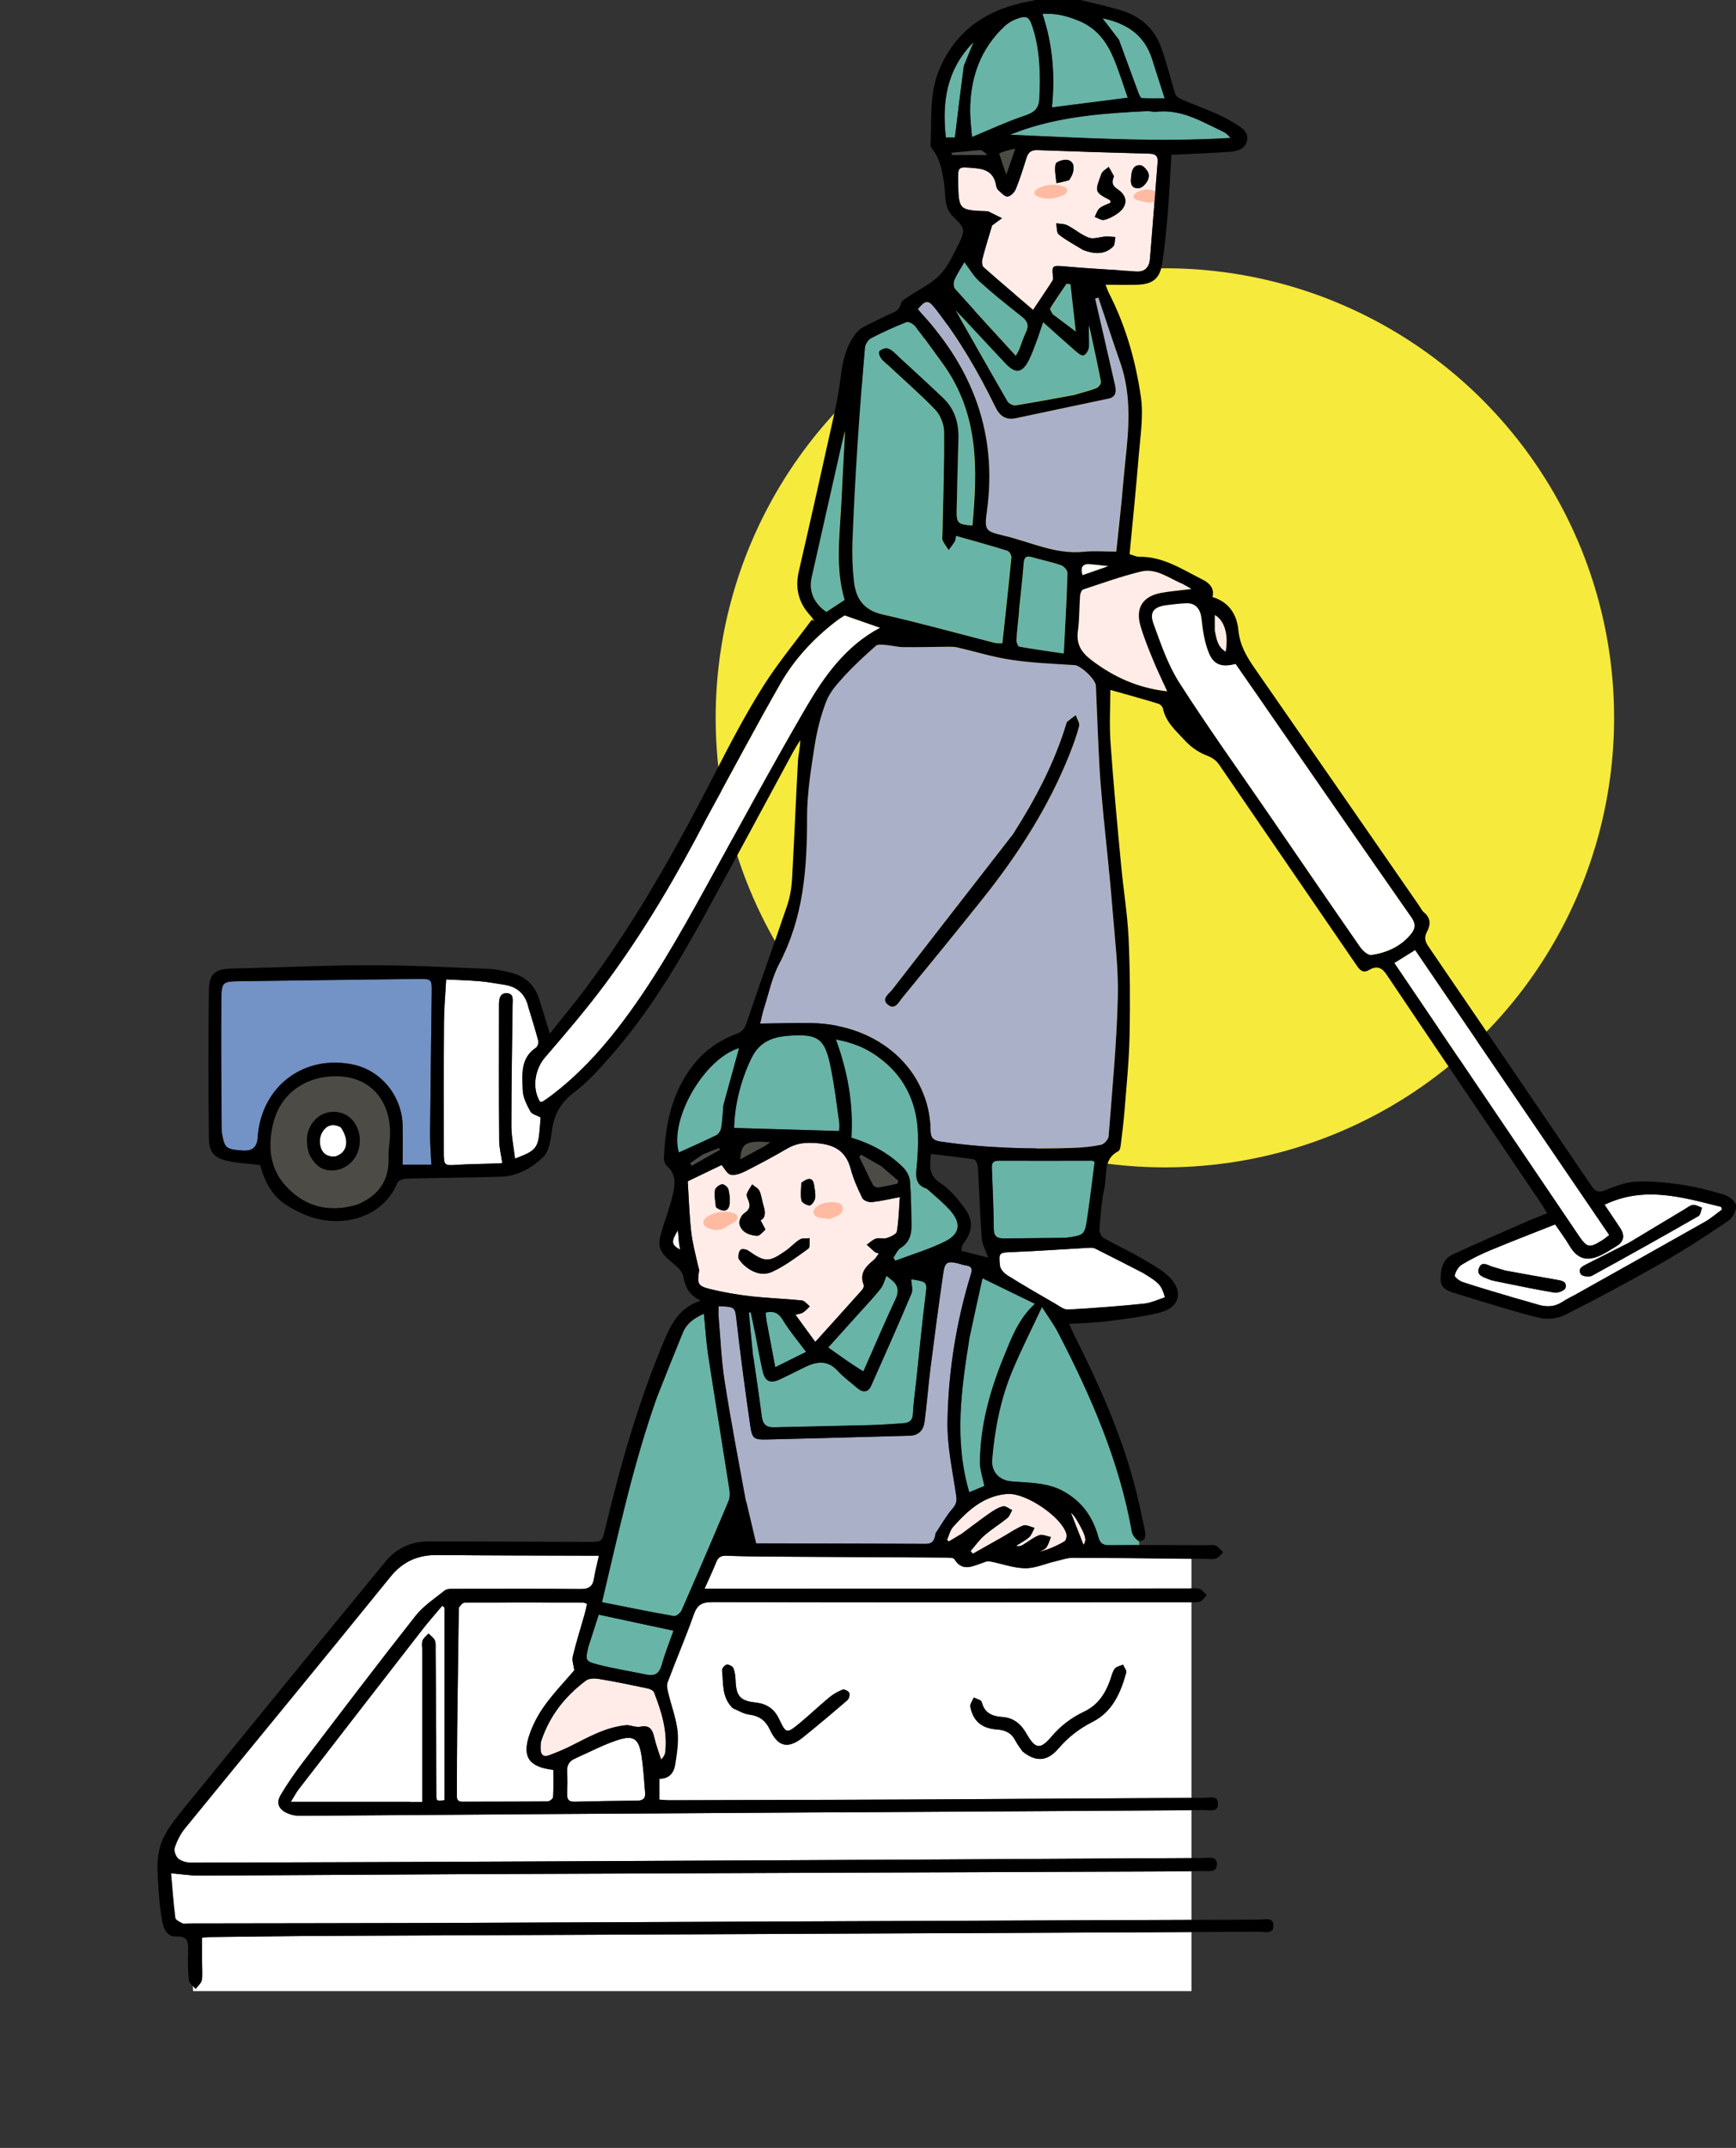 <?xml version="1.0" encoding="UTF-8"?><svg id="_レイヤー_2" xmlns="http://www.w3.org/2000/svg" width="215.33" height="266.22" xmlns:xlink="http://www.w3.org/1999/xlink" viewBox="0 0 215.33 266.22"><rect x="0" y="0" width="215.33" height="266.22" fill="#333333" stroke="none"/><defs><style>.cls-1{fill:#ffece8;}.cls-1,.cls-2,.cls-3,.cls-4,.cls-5,.cls-6,.cls-7,.cls-8,.cls-9,.cls-10{stroke-width:0px;}.cls-2{fill:#7392c5;}.cls-4{fill:none;}.cls-5{fill:#ffbba1;}.cls-6{fill:#fff;}.cls-7{fill:#4d4b46;}.cls-11{clip-path:url(#clippath);}.cls-8{fill:#68b4a7;}.cls-9{fill:#abb0c9;}.cls-10{fill:#f6ea3d;}</style><clipPath id="clippath"><rect class="cls-4" y="184.96" width="147.79" height="81.26"/></clipPath></defs><g id="_コンテンツ"><circle class="cls-10" cx="144.49" cy="88.97" r="55.72"/><path class="cls-8" d="m141.28,191c-.32-.12-.79-.72-.86-1.12-1.55-8.77-5.07-16.82-9.13-24.66-.52-1.01-1.21-1.94-2.03-3.23-1.33,2.85-2.6,5.33-3.67,7.9-1.47,3.51-2.19,7.22-2.51,11.01-.13,1.53.88,2.58,2.38,2.72,2.21.19,4.45.1,6.51,1.25,2.29,1.28,3.62,3.2,4.28,5.64.21.77.55,1.03,1.36,1.02,1.24-.01,2.48-.02,3.72-.02-.02-.18-.04-.35-.07-.53Z"/><g class="cls-11"><path class="cls-6" d="m41.11,239.94c-4.99.02-9.98.1-14.97.15-.34,0-.68.05-1.07.08,0,1.02,0,1.98,0,2.93,0,.77.1,1.56-.02,2.31-.06.4-.5.74-.76,1.1-.11-.14-.25-.27-.38-.4.02.23.04.45.05.68h127.84c-.45-2.44-.85-4.88-1.2-7.33-17.28.09-34.55.16-51.83.23-19.22.08-38.45.16-57.67.25Z"/><path class="cls-6" d="m133.16,193.08c-.78,0-1.56.29-2.34.47-1.23.29-2.46.86-3.68.83-1.46-.03-2.91-.59-4.38-.86-.3-.06-.65.12-.97.23-1.2.41-2.41,1.07-3.37-.49-.13-.21-.7-.19-1.07-.2-7.19-.05-14.39-.07-21.58-.12-1.89-.01-3.79-.04-5.68-.11-.63-.02-.99.19-1.23.79-.41,1.03-.88,2.03-1.45,3.3.77,0,1.29,0,1.81,0,19.42,0,38.83-.02,58.25-.03.42,0,.86-.06,1.25.03.07-1.23.14-2.46.23-3.69-5.26-.06-10.52-.13-15.79-.14Z"/><path class="cls-6" d="m141.43,231.97c-27.62.11-55.23.2-82.85.32-11.29.05-22.59.14-33.88.18-1.1,0-2.19-.18-3.47-.29.16,1.75.29,3.65.53,5.53.03.26.54.51.87.67.18.09.46.02.69.02,9.67-.02,19.34-.02,29.01-.05,18.33-.07,36.67-.15,55-.23,14.36-.06,28.71-.12,43.07-.17-.12-.86-.23-1.72-.34-2.57-.15-1.15-.28-2.31-.41-3.47-.16,0-.31-.01-.44-.01-2.59.06-5.18.06-7.77.07Z"/><path class="cls-6" d="m104.13,224.62c-11.91.07-23.82.14-35.74.22-10.4.07-20.81.16-31.21.22-.52,0-1.08-.12-1.56-.34-1.03-.48-1.35-1.26-.77-2.25.86-1.45,1.83-2.84,2.86-4.18,4.59-6.03,9.17-12.06,13.86-18.01.98-1.24,2.38-2.16,3.64-3.16.26-.21.73-.19,1.1-.19,5.26,0,10.52-.03,15.78.02,1.02.01,1.47-.35,1.62-1.31.14-.9.38-1.78.61-2.82-.58,0-1,0-1.42,0-6.19-.02-12.38-.02-18.57-.08-2.44-.03-4.32.76-5.91,2.73-8.44,10.42-16.98,20.76-25.46,31.15-.57.7-1,1.56-1.28,2.42-.12.38.15,1.1.49,1.36.41.33,1.07.47,1.62.47,14.7-.04,29.4-.09,44.09-.16,16.59-.07,33.19-.16,49.78-.24,10.52-.06,21.04-.13,31.56-.18.08,0,.17,0,.26-.01-.2-1.97-.37-3.94-.52-5.91-14.94.1-29.89.18-44.83.27Z"/><path class="cls-6" d="m148.63,198.58c-.36.06-.75.01-1.13.01-19.73,0-39.45.02-59.18-.01-1.24,0-1.83.35-2.25,1.54-1,2.83-2.2,5.6-3.25,8.42-.15.41.01.97.12,1.44.37,1.53.95,3.04,1.12,4.59.14,1.38-.08,2.83-.31,4.21-.16.96-.74,1.71-1.95,1.69v2.59c.42.03.83.08,1.23.08,9.9-.03,19.8-.04,29.71-.09,12.04-.06,24.07-.15,36.11-.21-.05-.72-.09-1.45-.13-2.17-.27-4.92-.38-9.85-.31-14.78.03-2.44.11-4.87.22-7.31Zm-43.49,12.14c-1.81,1.56-3.64,3.1-5.5,4.6-1.86,1.49-3.1,1.25-4.12-.9-.56-1.19-1.34-1.74-2.61-1.9-.69-.09-1.34-.51-2.01-.78-1.41-1.41-1.16-3.12-1.34-4.71-.03-.22.35-.66.58-.7.25-.04.73.2.82.43.2.48.26,1.03.28,1.56.08,1.9.57,2.5,2.44,2.7,1.39.15,2.35.76,2.96,2.06.86,1.82.94,1.83,2.53.52,1.25-1.03,2.42-2.16,3.67-3.19.49-.41,1.07-.74,1.66-.98.21-.08.72.16.83.39.11.21,0,.72-.21.89Zm34.57-3.43c-.69,2.51-1.7,4.87-4.17,6.12-1.66.84-3.04,1.91-4.25,3.32-1.39,1.62-2.82,1.68-4.44.37-.37-.51-.66-.88-.87-1.29-.48-.97-1.23-1.37-2.31-1.44-1.9-.12-2.98-1.05-3.31-2.82-.06-.34.27-.76.43-1.14.34.18.92.31.98.56.34,1.39,1.33,1.78,2.57,1.86,1.41.1,2.31.88,2.99,2.07,1.09,1.9,1.69,2,3.07.38,1.15-1.36,2.5-2.38,4.1-3.14,1.68-.79,2.62-2.23,3.21-3.92.17-.47.27-1,.56-1.38.2-.27.67-.35,1.02-.51.14.33.48.7.4.97Z"/></g><path class="cls-9" d="m136.94,101.74c.37,3.75.76,7.4,1.05,11.05.29,3.65.75,7.32.65,10.96-.15,5.7-.7,11.4-1.14,17.09-.03.39-.56.97-.94,1.05-1.16.24-2.37.35-3.56.39-5.49.17-10.97,0-16.42-.8-.85-.13-1.15-.52-1.16-1.27-.08-7.62-6.38-13.24-14.74-13.4-2.09-.04-4.17.03-6.4.06.13-.51.27-1.28.51-2.03.58-1.81.97-3.74,1.85-5.4,3.04-5.73,3.45-11.88,3.46-18.18,0-2.91.47-5.84.92-8.73.3-1.92.77-3.85,1.48-5.65.46-1.18,1.41-2.21,2.3-3.17,1.2-1.3,2.51-2.5,3.84-3.67.24-.21.8-.13,1.2-.1.76.06,1.52.26,2.27.27,1.87.02,3.75-.04,5.63-.05.34,0,.69.01,1.02.09,2.22.51,4.41,1.2,6.65,1.53,2.6.38,5.25.48,7.88.66.75.05,2.59,1.75,2.63,2.56.15,3.43.27,6.87.46,10.3.12,2.12.35,4.23.54,6.45Zm-11.31,1.69c-4.98,6.4-9.97,12.79-14.94,19.2-.42.55-1.46,1.16-.54,1.9.88.71,1.36-.37,1.8-.91,3.36-4.09,6.72-8.18,10.01-12.32,4.35-5.46,8.11-11.29,10.7-17.81.46-1.15.89-2.31,1.19-3.5.1-.39-.27-.9-.42-1.36-.35.27-.72.54-1.06.82-.08.06-.09.21-.13.32-1.48,4.84-3.81,9.27-6.62,13.65Z"/><path class="cls-8" d="m117,45.17c4.43,6.14,4.23,13,3.6,19.96-1.83-.14-1.99-.29-1.96-1.89.06-2.97.14-5.95.22-8.92.06-1.95-.48-3.67-1.92-5.03-2.02-1.91-4.06-3.79-6.12-5.67-.25-.22-.61-.46-.91-.45-.32,0-.88.28-.89.47-.02.33.21.77.48,1.02,2.16,2.04,4.42,3.98,6.48,6.11.65.67,1.09,1.83,1.1,2.77.04,4.21-.12,8.41-.2,12.62,0,.27-.09.58.02.8.19.43.5.81.75,1.21.26-.36.54-.71.77-1.09.09-.15.08-.36.15-.67,2.16.62,4.27,1.19,6.35,1.84.24.08.53.57.51.84-.34,3.53-.73,7.05-1.12,10.64-.37-.02-.68.01-.96-.06-4.63-1.18-9.24-2.47-13.9-3.52-2.39-.54-3.34-2.04-3.56-4.2-.17-1.6-.23-3.23-.17-4.84.15-3.97.36-7.94.62-11.91.26-4.04.58-8.08.93-12.11.04-.42.38-.98.74-1.17,1.43-.75,2.91-1.42,4.42-2.01.26-.1.85.22,1.08.52,1.18,1.52,2.29,3.1,3.48,4.73Z"/><path class="cls-9" d="m116.05,190.06c-.11.8-.3,1.3-1.22,1.29-8.08-.04-16.16-.05-24.25-.07-.15,0-.29-.04-.57-.09.46-1.08.9-2.1,1.34-3.11.04-.1.15-.24.23-.24,1.61-.07,1.07-1.06.91-1.97-.89-4.89-1.84-9.77-2.6-14.68-.42-2.66-.52-5.37-.75-8.06-.04-.41,0-.82,0-1.24,2.15.08,2.04.09,2.26,2,.49,4.29,1.07,8.57,1.68,12.84.23,1.58.45,1.72,2.07,1.68,5.9-.13,11.81-.31,17.71-.47,1.14-.03,1.7-.74,1.83-1.73.29-2.14.44-4.29.71-6.44.51-4.01,1.03-8.02,1.62-12.02.2-1.36.54-1.49,1.91-1.14.3.08.59.18.9.23.63.09.84.34.63,1.02-1.83,5.97-2.82,12.11-2.92,18.33-.05,3.05.63,6.11,1.08,9.16.1.69.01,1.08-.45,1.62-.79.91-1.39,1.99-2.1,3.09Z"/><path class="cls-3" d="m92.56,186.08c.45,1.89.89,3.77,1.34,5.66-1.51-.4-3.22.67-4.61-.03.7-2.09,1.72-4.08,3.27-5.63Z"/><path class="cls-2" d="m27.48,140.19c-.03-5.44-.07-10.77-.03-16.1.02-2.45.09-2.44,2.55-2.47,7.27-.09,14.53-.2,21.8-.28,1.78-.02,1.77.02,1.75,1.74-.07,5.83-.15,11.67-.2,17.5-.01,1.23.1,2.45.16,3.78h-3.57c0-1.64.03-3.24,0-4.85-.08-3.64-2.65-6.8-6.08-7.54-6.18-1.33-11.5,2.72-11.9,9.06q-.11,1.7-1.78,1.58s-.08,0-.12,0c-2.09-.17-2.2-.27-2.57-2.41Z"/><path class="cls-1" d="m86.58,156.95c-.32-1.49-.7-2.9-.86-4.33-.22-2.06-.29-4.14-.42-6.2,1.42-.69,2.84-1.37,4.2-2.02.36.41.68,1.11,1.13,1.2.56.12,1.28-.16,1.84-.44,1.76-.89,3.49-1.82,5.19-2.81,1.11-.65,2.2-.76,3.5-.67,2.26.16,3.75.92,4.36,3.22.33,1.25.87,2.45,1.44,3.61.14.29.78.53,1.16.49,1.09-.11,2.16-.37,3.49-.62-.12,1.6-.14,2.95-.37,4.26-.06.34-.76.65-1.22.81-.42.14-.95-.05-1.37.08-.42.13-.77.49-1.14.75.33.3.66.62,1.01.91.1.08.26.1.48.18-.24.31-.38.59-.6.78-.99.81-1.85,1.65-1.27,3.12.06.16-.08.46-.21.62-1.9,2.13-3.81,4.24-5.8,6.44-.85-1.17-1.62-2.21-2.46-3.37.39-.11.7-.13.93-.27.32-.21.57-.51.85-.77-.33-.26-.64-.7-.99-.73-2.11-.22-4.23-.28-6.34-.52-1.68-.19-3.36-.48-5-.88-1.57-.38-1.66-.67-1.4-2.31.02-.14-.06-.3-.13-.52Zm5.55-.28c1.06,1.02,2.39,1.55,3.7.94,1.58-.74,3.01-1.82,4.43-2.85.24-.17.12-.85.17-1.29-.42.04-.91-.04-1.23.16-.62.38-1.11.95-1.71,1.37-2.14,1.5-2.59,1.47-4.72-.01-.23-.16-.76-.23-.91-.09-.21.21-.29.65-.27.98.01.23.28.45.54.8Zm2.8-4.33c-.22-.39-.43-.79-.6-1.09.57-.21.65-.89.39-1.74-.2-.62-.25-1.3-.51-1.88-.15-.34-.6-.55-.91-.82-.23.38-.52.75-.66,1.16-.08.21.07.53.17.77.28.69.23,1.18-.49,1.64-.36.23-.69.95-.6,1.34.24,1.03,1.2,1.38,2.14,1.46.34.03.73-.43,1.08-.84Zm-6.09-2.65c.86.58,1.51.47,1.64-.36.1-.62.02-1.3-.13-1.91-.07-.28-.55-.66-.79-.63-.33.05-.82.42-.87.71-.11.66.02,1.35.15,2.2Zm10.54-3.04c0,.72-.11,1.45.03,2.14.06.28.66.62,1.01.62.24,0,.61-.52.68-.86.09-.47-.02-.99-.09-1.48-.13-1.06-.58-1.23-1.63-.42Z"/><path class="cls-6" d="m157.04,87.74c6.03,8.71,12.01,17.35,18.03,25.97.56.79.48,1.38-.06,2.05-1.26,1.56-2.99,2.32-4.9,2.6-.41.06-1.08-.51-1.39-.96-3.82-5.49-7.59-11.01-11.37-16.52-3.72-5.42-7.55-10.76-11.09-16.29-1.41-2.21-2.28-4.79-3.19-7.28-.54-1.48.04-2.12,1.65-2.32.8-.1,1.61-.2,2.42-.23,1.19-.04,1.76.75,1.89,1.93.15,1.43.37,2.91.91,4.23.63,1.51,1.64,1.8,3.31,1.36,1.23,1.77,2.48,3.58,3.78,5.45Z"/><path class="cls-8" d="m81.51,173.08c1.08-2.7,2.12-5.32,3.19-7.92.47-1.13,1.38-1.79,2.61-2.34.19,1.85.29,3.57.55,5.26.85,5.52,1.76,11.04,2.62,16.56.07.46.06,1.01-.12,1.43-1.91,4.52-3.84,9.02-5.81,13.51-.15.33-.68.77-.96.72-2.95-.51-5.88-1.12-8.92-1.72,2.07-8.74,3.91-17.22,6.85-25.5Z"/><path class="cls-9" d="m139.16,61.63c-.25,2.36-.49,4.61-.72,6.73-1.43,0-2.74-.11-4.03.02-3.51.36-6.61-1.23-9.87-1.99-2.39-.56-2.47-.67-2.14-3.08,1.31-9.51-1.72-17.56-8.14-24.49-.15-.17-.29-.35-.43-.52.98-1.17,1.3-1.19,2.2-.03,2.92,3.77,5.32,7.86,7.4,12.14.54,1.11,1.27,1.69,2.56,1.41,3.84-.82,7.68-1.61,11.51-2.43.93-.2.96-.91.79-1.64-.76-3.38-1.55-6.75-2.33-10.13-.05-.21-.1-.41-.14-.62.13-.04.27-.09.4-.13.9,2.68,1.78,5.37,2.71,8.04,1.43,4.06,1.08,8.2.62,12.35-.16,1.42-.27,2.84-.41,4.37Z"/><path class="cls-6" d="m56.92,199.14c.24-.25.48-.51.72-.51,4.91-.02,9.81-.01,14.72,0,.11,0,.21.07.45.15-.09.39-.16.79-.27,1.18-.5,1.78-1.06,3.54-1.5,5.34-.12.5.11,1.09.19,1.72-1.16,1.36-2.53,2.78-3.67,4.36-.8,1.11-1.47,2.38-1.91,3.67-.92,2.71-.03,3.98,2.98,4.31,0,1.11.03,2.25-.03,3.38-.01.2-.44.53-.68.53-3.52.04-7.03.02-10.55.04-.79,0-.71-.51-.71-1.02.01-2.63.01-5.25.04-7.88.06-5.06.13-10.12.21-15.28Z"/><path class="cls-6" d="m87.69,101.33c3.06-5.59,6.01-11.15,9.13-16.62,1.74-3.04,4.13-5.59,6.92-7.73.39-.3.82-.56,1.04-.7,1.56.54,2.93,1.02,4.39,1.53-4.28,2.26-6.94,6.03-9.24,9.98-4.26,7.3-8.27,14.74-12.35,22.15-3.32,6.02-6.69,12.01-10.92,17.47-2.4,3.1-5.06,5.94-8.2,8.32-.37.28-.75.55-1.13.8-.09.06-.22.04-.33.05-1.05-1.69-.65-4.07.6-5.51,2.62-3.04,5.24-6.1,7.62-9.32,4.74-6.41,8.76-13.28,12.47-20.42Z"/><path class="cls-1" d="m122.47,26.18c-3.53-.12-3.56-.15-3.62-3.58-.04-2.05-.05-1.93,2.04-1.77,1.48.12,2.39.62,2.66,2.12.04.22.13.48.29.62.35.31.76.8,1.13.78.36-.02.86-.5,1.02-.9.52-1.28.94-2.61,1.35-3.93.22-.7.63-.94,1.37-.92,4.63.17,9.27.32,13.9.44.77.02,1.04.34.98,1.06-.32,3.99-.62,7.99-.95,11.98-.08,1.03-.61,1.62-1.74,1.55-2.96-.21-5.93-.35-8.88-.62-1.47-.13-1.59-.11-1.4,1.32.02.14,0,.32-.06.43-.76,1.16-1.53,2.3-2.42,3.63-2.13-1.81-4.16-3.52-6.14-5.28-.2-.18-.23-.69-.15-1,.34-1.33.76-2.65,1.21-4.18-.13.11-.08.06-.02.02.41-.31.83-.61,1.24-.91-.57-.29-1.14-.57-1.81-.86Zm15.71-4.37c-.22-.38-.43-.75-.65-1.13-.31.28-.78.51-.9.86-.77,2.15-.95,2.23,1.05,3.25.05.02.05.13.11.32-.46.22-1,.37-1.39.7-.3.24-.41.7-.6,1.07.39.14.82.45,1.17.37.58-.13,1.15-.44,1.65-.79,1.29-.91,1.32-2.13.03-3-.65-.43-.82-.83-.45-1.65Zm-3.78,9.19c1.3.48,2.59.61,3.67-.43.25-.24.2-.79.29-1.2-.41-.02-.81-.08-1.21-.06-.7.04-1.48.37-2.07.15-.95-.34-1.76-1.07-2.68-1.54-.4-.2-.92-.18-1.38-.25.1.48.03,1.16.33,1.39.89.71,1.92,1.25,3.06,1.94Zm-1.74-8.73c.12-.24.27-.47.36-.72.25-.72.24-1.51-.58-1.73-.45-.12-1.44.21-1.51.5-.17.75.04,1.57.1,2.37.5-.09,1-.19,1.62-.42Zm7.63-.09c-.07.68.15,1.16.9,1.15.63,0,1.48-1.06,1.29-1.78-.12-.44-.67-1.06-1.04-1.08-.92-.04-1.1.76-1.15,1.71Z"/><path class="cls-6" d="m50.77,223.34c-4.87,0-9.64,0-14.7,0,.43-.69.67-1.16.98-1.56,5.08-6.57,10.17-13.14,15.27-19.7.81-1.04,1.69-2.03,2.53-3.04.1.07.19.15.29.22v23.88c-1,.12-1.02.12-1.02-.71-.02-2.55,0-5.1-.02-7.65-.02-3.44-.04-6.88-.07-10.32,0-.39.05-.81-.1-1.14-.15-.33-.51-.56-.78-.84-.25.29-.61.54-.74.88-.13.34-.04.76-.04,1.15,0,6.22,0,12.44,0,18.85-.44,0-.96,0-1.6,0Z"/><path class="cls-6" d="m65.52,124.72c.45,1.48.89,2.88,1.26,4.29.06.25-.09.71-.3.85-1.96,1.31-1.68,3.34-1.63,5.22.02.9.5,1.84.95,2.67.19.36.82.49,1.27.74-.31,3.76-.12,3.95-3.18,5.11-.16-1.41-.45-2.75-.45-4.1,0-4.98.09-9.96.15-14.95,0-.61.18-1.4-.7-1.45-.9-.05-.98.76-.98,1.42-.01,5.6-.02,11.19.02,16.79,0,.91.24,1.81.39,2.85-.48.02-.89.05-1.3.06-1.39.05-2.78.05-4.17.14-1.78.12-1.79.15-1.79-1.69,0-5.33-.02-10.67.02-16,.01-1.69.17-3.39.27-5.28,1.43.08,2.84.11,4.24.23,1,.09,1.98.28,2.98.43,1.53.23,2.53,1.07,2.97,2.66Z"/><path class="cls-8" d="m93.41,168.05c-.18-1.86-.34-3.62-.51-5.38l.23-.05c.18.85.37,1.69.54,2.54.32,1.59.58,3.18.94,4.76.3,1.29.93,1.59,2.12,1.04,1.05-.48,2.08-1.02,3.12-1.53,1.46-.71,2.82-.91,4.09.48.72.79,1.62,1.44,2.44,2.14.68.59,1.32.52,1.69-.31,1.7-3.8,3.38-7.61,5.01-11.45.2-.46-.02-1.1-.05-1.68.02,0,.1-.07.16-.05,1.92.33,1.84.33,1.59,2.31-.44,3.44-.76,6.9-1.12,10.34-.14,1.34-.36,2.68-.41,4.02-.04.98-.63,1.13-1.37,1.18-1.35.09-2.7.18-4.05.22-3.94.1-7.88.17-11.82.27-.95.02-1.39-.38-1.51-1.33-.32-2.48-.7-4.96-1.07-7.54Z"/><path class="cls-7" d="m44.23,149.33c-3.56,1.07-6.61.14-8.9-2.48-1.93-2.2-2.13-5.02-1.38-7.85.88-3.28,3.57-5.33,6.98-5.59,5.29-.4,7.96,3.5,7.39,8.23-.07.57-.14,1.16-.11,1.73.13,2.91-1.25,4.83-3.97,5.95Zm-5.86-6.28c.71,1.5,1.72,2.13,3.17,1.99,1.37-.14,2.58-1.2,2.95-2.59.46-1.7-.2-3.49-1.55-4.26-1.19-.68-2.87-.46-3.84.58-1.11,1.19-1.23,2.6-.72,4.28Z"/><path class="cls-6" d="m187.29,160.7c-2.01-.6-3.94-1.16-5.84-1.79-.4-.13-1.05-.62-1-.82.1-.49.45-1.08.87-1.34,1.12-.68,2.3-1.27,3.51-1.77,2.63-1.1,5.29-2.12,8.07-3.22.6.88,1.25,1.74,1.79,2.65.87,1.47,1.93,1.95,3.53,1.32.81-.32,1.56-.83,2.31-1.29.97-.59,1.01-1.38.42-2.26-.61-.93-1.24-1.85-1.92-2.86,4.98-2.38,9.72-.91,14.47.27.03.11.07.22.1.33-.71.51-1.37,1.09-2.12,1.52-5.34,3.02-10.69,6.01-16.04,9.01-.54.3-1.11.55-1.62.9-.95.63-1.94.68-2.99.37-1.15-.34-2.3-.66-3.54-1.01Zm14.61-6.58c-1.69.85-3.38,1.7-5.06,2.56-.53.27-1.18.59-.75,1.26.17.26,1.02.38,1.36.2,4.44-2.42,8.84-4.89,13.23-7.4.26-.15.3-.68.44-1.04-.37-.12-.74-.37-1.1-.34-.35.03-.69.31-1.02.51-2.32,1.39-4.64,2.78-7.1,4.26Zm-15.2,3.35c-.52-.15-1.03-.31-1.55-.46-.59-.17-1.33-.77-1.69.13-.37.91.51,1.13,1.14,1.39.21.09.43.17.66.21,2.52.51,5.04,1.05,7.57,1.47.43.07,1.27-.28,1.35-.59.22-.83-.54-.91-1.17-1.02-2.04-.35-4.09-.72-6.31-1.13Z"/><path class="cls-8" d="m115.01,147.35c1.03.94,2.07,1.76,2.92,2.75,1.32,1.52,1.15,2.85-.69,3.77-1.97.98-4.11,1.61-6.18,2.39-.08-.13-.16-.25-.24-.38.29-.41.5-.96.9-1.21,1.07-.66,1.36-1.64,1.34-2.77-.03-1.85-.04-3.7-.19-5.54-.05-.58-.43-1.24-.85-1.67-1.78-1.77-3.95-2.94-6.41-3.68.26-4.17-.45-8.15-1.92-12.17,2.26.39,4.17,1.28,5.85,2.64,2.88,2.34,4.23,5.45,4.33,9.1.04,1.46-.04,2.93-.19,4.39-.11,1.13.06,1.98,1.34,2.39Z"/><path class="cls-6" d="m178.31,127.27c-1.8-2.66-3.55-5.25-5.36-7.92.84-.53,1.61-1.01,2.57-1.6,8.03,11.77,16.04,23.52,24.08,35.32-.34.26-.57.46-.82.62-1.66,1.05-1.92.99-3.02-.63-5.8-8.57-11.6-17.15-17.45-25.79Z"/><path class="cls-8" d="m93.26,131.04c1.04-2.14,2.88-2.59,4.94-2.7,3.16-.17,4.06.38,4.74,3.51.52,2.36.79,4.77,1.14,7.17.07.44,0,.9,0,1.16-4.36-.13-8.6-.25-13.04-.38.08-2.89.8-5.86,2.21-8.76Z"/><path class="cls-8" d="m132.15,153.42c-2.61.03-5.12.04-7.63.07-.83,0-1.26-.24-1.27-1.19-.02-2.47-.14-4.93-.23-7.39-.02-.58-.03-1.06.8-1.06,3.86.02,7.71,0,11.57,0,.11,0,.21.07.38.14-.3,2.28-.56,4.57-.9,6.84-.33,2.26-.37,2.26-2.74,2.59Z"/><path class="cls-1" d="m146.81,72.41c.29.16.51.3.98.58-1.44.18-2.62.27-3.77.48-2.24.41-3.19,1.85-2.57,4.03.41,1.44.98,2.84,1.55,4.22.53,1.31,1.16,2.58,1.78,3.95-3.56-.39-6.64-1.75-9.45-3.91-1.26-.97-1.85-1.99-1.63-3.59.2-1.45.16-2.93.27-4.39.02-.26.19-.67.39-.74,2.37-.78,4.74-1.63,7.16-2.22,1.95-.47,3.52.87,5.29,1.58Z"/><path class="cls-6" d="m141.9,157.84c1.87,1.13,2.17,1.45,2.59,2.95-.85.27-1.7.69-2.58.78-3.14.32-6.29.56-9.44.73-.51.03-1.06-.41-1.55-.7-1.99-1.15-3.99-2.3-5.94-3.52-.42-.26-.9-.77-.95-1.2-.19-1.69-.11-1.64,1.63-1.71,3.15-.12,6.3-.35,9.45-.53.25-.01.54,0,.75.11,2,1,3.98,2.02,6.04,3.08Z"/><path class="cls-8" d="m120.26,165.66c.52-2.41,1.03-4.73,1.59-7.23,2.32,1.13,4.39,2.14,6.51,3.17-2.04,1.87-2.92,4.26-3.87,6.58-1.71,4.2-2.93,8.54-2.95,13.12,0,.89.33,1.79.55,2.88-.43.18-1.11.46-1.88.78-1.91-6.48-.98-12.84.05-19.3Z"/><path class="cls-8" d="m128.9,12.3c-.06,1.52-1.09,1.79-2.21,2.18-2.02.7-3.98,1.61-6.14,2.51-.08-1.04-.23-2.17-.23-3.29.01-4.07,1.27-7.66,4.31-10.49.4-.38.93-.68,1.45-.87,1.27-.47,1.57-.28,2,1.05.93,2.88.97,5.84.82,8.91Z"/><path class="cls-1" d="m77.74,213.81c-2.63.24-4.77,1.51-6.98,2.61-.86.43-1.75.79-2.65,1.13-.76.29-1.08-.11-1.07-.85,0-.31,0-.63.08-.92,1.02-3.11,2.96-5.55,5.55-7.49.38-.29,1.1-.29,1.62-.2,2.01.34,4.01.75,6.01,1.17.3.06.71.25.81.48.94,2.38,1.69,4.8,1.4,7.42-.03.3-.17.58-.52.93-.29-.92-.64-1.82-.85-2.75-.22-.95-.54-1.56-1.71-1.33-.5.1-1.06-.13-1.69-.2Z"/><path class="cls-8" d="m133.22,48.93c-2.48.45-4.87.91-7.27,1.28-.31.05-.84-.21-1-.49-2.26-3.89-4.47-7.8-6.49-11.37,1.62,1.74,3.54,3.79,5.45,5.84.26.28.53.56.79.84,1.25,1.32,2.09,1.2,2.92-.46.34-.69.61-1.42.88-2.14.27-.71.5-1.44.87-2.52,1.42,1.26,2.67,2.4,3.95,3.51.31.27.79.68,1.06.6.31-.1.64-.66.67-1.04.05-.88-.07-1.77.02-2.68.5,2.33,1.02,4.65,1.47,6.98.04.23-.31.7-.58.8-.86.33-1.76.55-2.74.83Z"/><path class="cls-8" d="m134.17,2.73c1.99.92,3.12,2.53,3.91,4.36.68,1.57,1.17,3.23,1.8,5.01-3.28.42-6.24.8-9.41,1.2.39-3.89.12-7.73-1.17-11.59,1.79-.14,3.3.34,4.87,1.01Z"/><path class="cls-8" d="m143.26,13.88c3.21-.47,5.72,1.16,8.35,2.37.37.17.71.42,1.03.84-9.12.55-18.22,0-27.38-.4.68-.25,1.36-.52,2.05-.75,4.85-1.57,9.89-1.94,14.94-2.18.3-.01.61.06,1.02.11Z"/><path class="cls-6" d="m71.51,217.87c1.73-.77,3.35-1.63,5.06-2.19,2.02-.67,2.67-.21,3,1.88.24,1.55.33,3.12.46,4.68.06.68-.31.93-.99.94-2.59.02-5.18.06-7.76.13-.73.02-.95-.29-.93-.95.03-.89.06-1.78,0-2.66-.07-.9.25-1.48,1.17-1.82Z"/><path class="cls-8" d="m126.43,75.53c.2-1.98.41-3.86.55-5.75.06-.75.35-.93,1.05-.72,1.18.35,2.4.59,3.57.99.35.12.82.64.81.97-.1,3.24-.29,6.47-.46,9.98-1.91-.28-3.71-.53-5.51-.85-.17-.03-.37-.55-.36-.82.07-1.23.22-2.46.36-3.79Z"/><path class="cls-8" d="m73,204c.44-1.36.85-2.63,1.25-3.88,3.12.67,6.1,1.31,9.28,1.99-.48,1.38-1.05,2.76-1.44,4.18-.29,1.06-.8,1.49-1.88,1.27-1.99-.41-4.01-.73-5.98-1.23-1.68-.43-1.66-.52-1.23-2.33Z"/><path class="cls-1" d="m119.08,190.23c-.51.31-.96.57-1.4.83-.07-.07-.14-.13-.21-.2.24-.54.37-1.19.75-1.61,1.8-2.02,3.77-3.83,6.66-4.08.04,0,.08,0,.12,0,2.2-.16,6.61,2.78,7.26,4.89.09.29,0,.85-.2.97-.97.57-2.01,1.04-3.14,1.31.3-.17.68-.28.86-.53.27-.38.39-.86.57-1.3-.48-.09-1.04-.38-1.44-.23-.75.28-1.39.82-2.09,1.23-.21.12-.47.18-.79.08.54-.34,1.14-.63,1.61-1.05.32-.29.46-.77.68-1.17-.47-.11-1.03-.44-1.4-.29-.88.34-1.68.92-2.51,1.39-1.25.71-2.49,1.41-3.74,2.11-.09-.11-.18-.23-.28-.34.56-.65,1.06-1.38,1.71-1.93.9-.78,1.93-1.41,2.85-2.16.28-.23.41-.65.6-.98-.38-.17-.82-.55-1.14-.47-.61.15-1.18.52-1.71.89-1.2.84-2.36,1.74-3.61,2.66Z"/><path class="cls-8" d="m89.71,137.04c-.09.98-.11,1.87-.26,2.74-.06.34-.32.77-.61.91-1.54.76-3.11,1.44-4.65,2.14-1.23-4.08,3.14-11.68,7.48-12.95-.63,2.29-1.29,4.67-1.96,7.16Z"/><path class="cls-8" d="m104.48,54.61c.09-.38.17-.68.32-1.21-.16,3.18-.33,6.11-.47,9.04-.19,3.98-.75,7.98.41,11.91-.79.52-1.52,1-2.26,1.48-1.52-1.03-2.21-2.55-1.83-4.24,1.26-5.63,2.54-11.26,3.82-16.98Z"/><path class="cls-8" d="m107.06,170.02c-1.44-.94-2.82-1.93-4.34-3.02,1.39-1.55,2.65-2.94,3.91-4.34.88-.98,1.78-1.93,2.6-2.96.34-.43.48-1.03.72-1.59.06.05.27.24.5.41.94.68,1.14,1.42.6,2.56-1.39,2.92-2.63,5.91-3.99,8.93Z"/><path class="cls-8" d="m126.43,43.27c-.14.27-.25.46-.45.8-2.58-2.82-5.09-5.54-7.55-8.3-.2-.22-.19-.81-.04-1.13.37-.8.86-1.54,1.23-2.17.61.8,1.11,1.7,1.83,2.36,1.69,1.53,3.45,2.98,5.25,4.37.74.57.95,1.1.55,1.94-.31.66-.54,1.36-.82,2.12Z"/><path class="cls-8" d="m138.77,4.9c-.7-.92-1.35-1.77-2.03-2.65,2.96.61,5.21,2.04,6.16,5.06.48,1.53.98,3.06,1.56,4.87-1.12,0-1.98.04-2.83-.03-.17-.02-.35-.45-.45-.71-.8-2.15-1.58-4.31-2.41-6.54Z"/><path class="cls-8" d="m95.09,163.88c-.06-.46-.1-.83-.13-1.2,1.03-.22,1.61.04,2.14.92.8,1.34,1.84,2.54,2.89,3.96-1.31.65-2.46,1.21-3.83,1.9-.36-1.92-.69-3.7-1.06-5.57Z"/><path class="cls-8" d="m119.54,8.21c-.38,2.97-.73,5.85-1.08,8.83h-1.13c-.48-4.36.03-8.37,3.45-11.84-.46,1.12-.83,2.02-1.23,3Z"/><path class="cls-8" d="m130.55,38.93c-.14-.27-.35-.58-.27-.72.64-1.03,1.34-2.03,2.02-3.04.16.02.32.04.49.06.21,1.84.41,3.68.66,5.86-1.13-.85-1.98-1.48-2.89-2.16Z"/><path class="cls-7" d="m109.41,144.62c.72.61,1.37,1.17,2.02,1.73-.04.12-.08.24-.11.36-.8.17-1.6.37-2.41.48-.2.03-.55-.16-.65-.35-.59-1.14-1.13-2.32-1.69-3.48.08-.08.16-.16.24-.25.85.48,1.69.97,2.61,1.5Z"/><path class="cls-1" d="m150.67,78.08c0-.66,0-1.22,0-1.85,1.22.68,1.73,2.47,1.35,4.56-1.03-.63-1.14-1.65-1.35-2.71Z"/><path class="cls-7" d="m94.78,142.11c-1.01.54-1.94,1.05-2.96,1.61.09-2.03.73-2.38,3.75-2.13-.31.21-.51.35-.79.52Z"/><path class="cls-7" d="m123.91,18.96c.57-.21,1.15-.34,2.03-.54-.41,1.18-.7,2.05-1.12,3.25-.37-1.09-.64-1.86-.91-2.72Z"/><path class="cls-6" d="m135.11,69.91c.74.07,1.38.15,2.38.27-1.27.44-2.23.78-3.22,1.12-.23-.86-.11-1.35.85-1.39Z"/><path class="cls-7" d="m121.66,18.58c.27.14.46.32.82.66h-4.44c0-.1-.02-.2-.03-.3,1.19-.11,2.37-.21,3.64-.36Z"/><path class="cls-7" d="m87.21,143.07c.71-.29,1.35-.54,1.98-.78.04.08.08.16.12.23-1.17.66-2.34,1.33-3.51,1.99-.07-.11-.14-.22-.21-.33.52-.36,1.03-.71,1.62-1.11Z"/><path class="cls-1" d="m133.59,188.43c1.09,1.86,1.25,2.47.81,3.05-.55-1.4-1.11-2.81-1.66-4.23-.06,0-.13,0-.19,0,.17.15.36.29.52.46.18.2.33.43.53.72Z"/><path class="cls-6" d="m84.24,154.24c.05.26.08.44.12.67-1.11-.64-1.15-.97-.28-2.42.06.66.1,1.16.16,1.75Z"/><path class="cls-6" d="m42.33,139.76c1.03,1.51.78,3.01-.56,3.52-.38.14-.98.05-1.34-.17-.77-.47-.98-1.83-.49-2.71.54-.96,1.33-1.19,2.4-.64Z"/><path class="cls-5" d="m130.8,24.55c-.67.14-1.37.08-2.01-.16-.23-.09-.47-.24-.49-.48-.01-.24.21-.42.42-.53.94-.52,2.09-.63,3.11-.29.22.07.45.19.52.4.1.3-.19.6-.49.71-.3.11-.58.25-1.06.35Z"/><path class="cls-5" d="m142.68,25.12c-.57-.04-1.13-.16-1.66-.34-.16-.06-.34-.13-.4-.29-.09-.23.11-.46.32-.6.57-.38,1.3-.5,1.96-.33.29.08.58.23.69.5.09.23.02.51-.15.7-.17.19-.41.3-.76.36Z"/><path class="cls-5" d="m102.83,151.12c-.33-.14-.71-.11-1.07-.16-.36-.05-.75-.23-.84-.58-.1-.39.24-.76.58-.96.6-.35,1.33-.45,2.02-.4.36.03.75.12.94.43.21.35.03.82-.29,1.07-.32.25-.73.33-1.35.62Z"/><path class="cls-5" d="m89.47,152.36c-.6.18-1.28.09-1.81-.24-.18-.11-.36-.27-.41-.47-.09-.37.24-.71.57-.91.9-.55,2.04-.7,3.05-.42.27.08.57.23.62.5.06.33-.27.6-.58.76-.53.27-.99.65-1.45.79Z"/><path class="cls-3" d="m125.67,103.36c2.76-4.32,5.09-8.74,6.57-13.58.03-.11.05-.25.13-.32.34-.29.7-.55,1.06-.82.15.46.52.97.42,1.36-.3,1.19-.74,2.35-1.19,3.5-2.6,6.52-6.35,12.35-10.7,17.81-3.3,4.14-6.65,8.23-10.01,12.32-.44.53-.91,1.62-1.8.91-.92-.74.12-1.36.54-1.9,4.97-6.41,9.95-12.8,14.98-19.27Z"/><path class="cls-3" d="m92.08,156.61c-.21-.29-.47-.5-.48-.73-.02-.33.05-.77.27-.98.15-.14.68-.07.91.09,2.13,1.48,2.58,1.51,4.72.01.6-.42,1.09-1,1.71-1.37.32-.2.82-.11,1.23-.16-.05.44.07,1.11-.17,1.29-1.42,1.03-2.85,2.1-4.43,2.85-1.31.62-2.64.09-3.75-1Z"/><path class="cls-3" d="m94.94,152.42c-.36.32-.74.79-1.08.75-.93-.09-1.89-.44-2.14-1.46-.09-.39.24-1.11.6-1.34.72-.46.77-.95.49-1.64-.1-.25-.24-.56-.17-.77.15-.41.43-.78.66-1.16.31.27.76.48.91.82.26.59.31,1.26.51,1.88.27.85.18,1.52-.39,1.74.17.31.38.7.61,1.18Z"/><path class="cls-3" d="m88.79,149.6c-.08-.76-.2-1.46-.1-2.11.05-.29.54-.66.87-.71.24-.04.72.35.79.63.15.61.23,1.29.13,1.91-.13.83-.78.94-1.69.28Z"/><path class="cls-3" d="m99.43,146.56c.99-.72,1.45-.56,1.58.5.06.49.18,1.01.09,1.48-.07.34-.44.86-.68.86-.35,0-.95-.33-1.01-.62-.14-.68-.04-1.42.02-2.22Z"/><path class="cls-3" d="m138.16,21.9c-.34.74-.17,1.14.47,1.57,1.3.87,1.26,2.09-.03,3-.49.35-1.07.66-1.65.79-.34.08-.77-.24-1.17-.37.2-.36.31-.83.6-1.07.39-.32.93-.48,1.39-.7-.06-.19-.06-.29-.11-.32-2-1.02-1.83-1.1-1.05-3.25.13-.35.59-.58.9-.86.22.38.43.75.63,1.21Z"/><path class="cls-3" d="m134.31,30.97c-1.06-.65-2.09-1.19-2.98-1.9-.29-.23-.23-.91-.33-1.39.46.08.98.05,1.38.25.92.47,1.73,1.2,2.68,1.54.59.21,1.37-.11,2.07-.15.4-.02.81.04,1.21.06-.09.41-.04.96-.29,1.2-1.08,1.04-2.37.91-3.75.39Z"/><path class="cls-3" d="m132.6,22.35c-.56.16-1.06.25-1.56.35-.06-.8-.27-1.62-.1-2.37.06-.28,1.06-.62,1.51-.5.82.22.82,1.01.58,1.73-.09.25-.24.48-.42.78Z"/><path class="cls-3" d="m140.29,22.1c.04-.87.22-1.66,1.14-1.62.38.02.93.64,1.04,1.08.19.72-.66,1.77-1.29,1.78-.76,0-.98-.47-.89-1.23Z"/><path class="cls-3" d="m38.33,142.97c-.47-1.59-.35-3.01.76-4.19.97-1.04,2.64-1.26,3.84-.58,1.36.77,2.01,2.56,1.55,4.26-.37,1.39-1.58,2.45-2.95,2.59-1.44.14-2.45-.49-3.2-2.07Zm3.93-3.27c-.99-.5-1.79-.26-2.33.7-.49.87-.27,2.24.49,2.71.36.22.96.31,1.34.17,1.35-.5,1.59-2.01.49-3.57Z"/><path class="cls-3" d="m201.97,154.07c2.39-1.44,4.71-2.83,7.02-4.22.33-.2.67-.48,1.02-.51.36-.03.73.22,1.1.34-.14.36-.18.89-.44,1.04-4.39,2.51-8.8,4.98-13.23,7.4-.34.18-1.19.07-1.36-.2-.44-.68.22-.99.75-1.26,1.69-.85,3.38-1.7,5.14-2.6Z"/><path class="cls-3" d="m186.79,157.5c2.13.39,4.17.76,6.22,1.11.63.11,1.39.19,1.17,1.02-.08.31-.92.66-1.35.59-2.54-.42-5.05-.96-7.57-1.47-.22-.05-.44-.13-.66-.21-.64-.26-1.51-.48-1.14-1.39.36-.9,1.11-.3,1.69-.13.52.15,1.03.31,1.64.49Z"/><path class="cls-3" d="m134.02,0c1.86.46,3.63.82,5.35,1.39,2.2.73,3.83,2.23,4.63,4.41.7,1.9,1.16,3.89,1.77,5.83.08.26.39.51.66.63,1.49.64,3.01,1.2,4.5,1.85.85.37,1.67.82,2.45,1.32.72.45,1.52.98,1.3,1.99-.24,1.1-1.25,1.33-2.17,1.4-2.38.17-4.77.25-7.21.37-.14,2.29-.24,4.59-.43,6.89-.18,2.23-.38,4.46-.73,6.66-.29,1.81-1.2,2.49-3.04,2.55-1.27.05-2.54,0-3.97,0,.16.39.25.71.4,1,2.09,4.06,3.33,8.42,3.98,12.88.34,2.36-.06,4.85-.26,7.27-.33,4.07-.75,8.13-1.14,12.25.46.13.82.32,1.18.32,2.98-.05,5.36,1.57,7.86,2.82.88.44,1.52,1.09,1.24,2.17,2.1.62,3.04,2.23,3.22,4.13.18,1.84,1.01,3.25,2.01,4.69,6.82,9.8,13.61,19.63,20.41,29.44.2.29.35.63.61.84.85.7.82,1.54.36,2.39-.36.67-.26,1.18.16,1.79,6.76,9.89,13.51,19.79,20.24,29.7.47.7.87.87,1.68.55,1.21-.47,2.48-1,3.75-1.06,1.86-.1,3.75.07,5.59.34,1.82.27,3.63.72,5.4,1.25.61.18,1.44.81,1.51,1.32.08.6-.39,1.55-.92,1.91-2.68,1.82-5.4,3.6-8.22,5.21-3.96,2.26-7.98,4.42-12.05,6.47-.91.46-2.22.62-3.21.37-3.48-.87-6.9-1.97-10.33-3.01-.89-.27-1.91-.58-1.91-1.73,0-1.25.22-2.54,1.55-3.14,3.02-1.38,6.06-2.71,9.09-4.04.81-.35,1.64-.66,2.58-1.03-.25-.41-.42-.74-.63-1.05-6.43-9.51-12.88-19-19.28-28.53-.63-.94-1.26-1.13-2.18-.59-.82.49-1.21-.07-1.59-.63-2.08-3.02-4.15-6.05-6.23-9.08-3.58-5.23-7.17-10.45-10.75-15.69-.4-.58-.86-.91-1.57-1.18-1.01-.38-1.99-1.07-2.72-1.87-1.07-1.17-2.36-2.25-2.71-3.95-.05-.23-.33-.53-.57-.6-1.98-.6-3.97-1.15-5.96-1.71,0,2.14-.13,4.38.03,6.6.36,5.08.84,10.15,1.32,15.22.28,2.99.78,5.97.92,8.97.18,4.01.2,8.03.12,12.04-.06,3.01-.36,6.01-.6,9.01-.12,1.54-.31,3.07-.5,4.6-.03.26-.11.64-.29.73-1.92.98-1.39,2.92-1.72,4.48-.36,1.69-.49,3.43-.63,5.16-.03.36.21.94.51,1.11,1.43.83,2.95,1.51,4.39,2.34,1.29.75,2.67,1.46,3.73,2.47,1.85,1.78,1.35,3.81-1.11,4.44-2.19.56-4.47.81-6.72,1.1-1.45.19-2.92.21-4.55.31.2.45.35.82.53,1.19,3.05,6.08,5.87,12.26,7.6,18.87.47,1.79.85,3.6,1.23,5.41.13.6.25,1.4-.61,1.45-.31.02-.9-.69-.98-1.14-1.55-8.77-5.07-16.82-9.13-24.66-.52-1.01-1.21-1.94-2.03-3.23-1.33,2.85-2.6,5.33-3.67,7.9-1.47,3.51-2.19,7.22-2.51,11.01-.13,1.53.88,2.58,2.38,2.72,2.21.19,4.45.1,6.51,1.25,2.29,1.28,3.62,3.2,4.28,5.64.21.77.55,1.03,1.36,1.02,4.06-.04,8.12-.01,12.18,0,.35,0,.75-.09,1.03.05.36.18.63.54.94.83-.29.26-.54.62-.88.76-.33.14-.76.06-1.15.06-5.53-.06-11.06-.14-16.59-.15-.78,0-1.56.29-2.34.47-1.23.29-2.46.86-3.68.83-1.46-.03-2.91-.59-4.38-.86-.3-.06-.65.12-.97.23-1.2.41-2.41,1.07-3.37-.49-.13-.21-.7-.19-1.07-.2-7.19-.05-14.39-.07-21.58-.12-1.89-.01-3.79-.04-5.68-.11-.63-.02-.99.19-1.23.79-.41,1.03-.88,2.03-1.45,3.3.77,0,1.29,0,1.81,0,19.42,0,38.83-.02,58.25-.03.46,0,.96-.08,1.38.06.34.11.58.5.87.77-.27.28-.5.68-.83.8-.42.15-.92.07-1.38.07-19.73,0-39.45.02-59.18-.01-1.24,0-1.83.35-2.25,1.54-1,2.83-2.2,5.6-3.25,8.42-.15.41,0,.97.12,1.44.37,1.53.95,3.04,1.12,4.59.14,1.38-.08,2.83-.31,4.21-.16.96-.74,1.71-1.95,1.69v2.59c.42.03.83.08,1.23.08,9.9-.03,19.8-.04,29.71-.09,12.22-.06,24.44-.15,36.67-.21.66,0,1.73-.36,1.72.76-.02,1.08-1.08.76-1.75.76-15.08.1-30.17.18-45.25.27-11.91.07-23.82.14-35.74.22-10.4.07-20.81.16-31.21.22-.52,0-1.08-.12-1.56-.34-1.03-.48-1.36-1.26-.77-2.25.86-1.45,1.83-2.84,2.86-4.18,4.59-6.03,9.17-12.06,13.86-18.01.98-1.24,2.38-2.16,3.64-3.16.26-.21.73-.19,1.1-.19,5.26,0,10.52-.03,15.78.02,1.02,0,1.47-.35,1.62-1.31.14-.9.38-1.78.61-2.82-.58,0-1,0-1.42,0-6.19-.02-12.38-.02-18.57-.08-2.44-.03-4.32.76-5.91,2.73-8.44,10.42-16.98,20.76-25.46,31.15-.57.7-1,1.56-1.28,2.42-.12.38.15,1.1.49,1.36.41.33,1.07.47,1.62.47,14.7-.04,29.4-.09,44.09-.16,16.59-.07,33.19-.16,49.78-.24,10.52-.06,21.04-.13,31.56-.18.67,0,1.74-.32,1.77.73.04,1.14-1.08.87-1.79.88-2.59.06-5.18.06-7.77.07-27.62.11-55.23.2-82.85.32-11.29.05-22.59.14-33.88.18-1.1,0-2.19-.18-3.47-.29.16,1.75.29,3.65.53,5.53.03.26.54.51.87.67.18.09.46.02.69.02,9.67-.02,19.34-.02,29.01-.05,18.33-.07,36.67-.15,55-.23,16.28-.07,32.57-.14,48.85-.19.68,0,1.83-.4,1.81.78-.01,1.07-1.11.72-1.77.72-19.15.1-38.29.18-57.44.26-19.22.08-38.45.16-57.67.25-4.99.02-9.98.1-14.97.15-.34,0-.68.05-1.07.08,0,1.02,0,1.98,0,2.93,0,.77.1,1.56-.02,2.31-.06.4-.5.74-.76,1.1-.29-.35-.78-.69-.82-1.07-.13-1.19-.14-2.39-.1-3.59.04-1.11.02-1.9-1.52-1.83-1.08.06-1.53-.97-1.7-1.91-.21-1.17-.33-2.37-.42-3.56-.16-2.39-.47-4.84.72-7.04.76-1.4,1.81-2.67,2.83-3.91,8.18-10.04,16.36-20.08,24.59-30.07,1.28-1.56,3.08-2.46,5.16-2.47,6.65-.01,13.31.03,19.96.05,1.74,0,1.73,0,2.12-1.64,1.86-7.81,4.06-15.52,7.16-22.95.94-2.25,1.9-4.41,4.7-5.31-1.52-.69-1.95-1.77-2.19-3.05-.1-.52-.62-1.04-1.06-1.41-2.1-1.73-2.25-2.18-1.42-4.77.42-1.32.91-2.63,1.21-3.98.27-1.22.43-2.49-.74-3.47-.25-.21-.39-.69-.38-1.04.18-4.16.99-8.11,3.65-11.5,1.43-1.82,3.25-3.07,5.39-3.86.68-.25.97-.64,1.21-1.34,1.64-4.86,3.38-9.68,5.03-14.53.35-1.04.55-2.16.61-3.25.28-4.89.47-9.79.74-14.68.04-.84.28-1.66.28-2.59-.3.49-.61.97-.89,1.47-3.57,6.59-7.11,13.19-10.71,19.76-3.44,6.28-7.08,12.43-11.83,17.84-1.45,1.65-2.94,3.33-4.68,4.64-1.7,1.28-2.45,2.81-2.71,4.82-.14,1.1-.36,2.47-1.08,3.16-1.41,1.35-3.19,2.36-5.26,2.42-3.9.12-7.81.13-11.71.24-.38.01-.98.24-1.1.52-1.86,4.54-7.34,5.76-11.55,3.91-2.47-1.08-4.42-2.2-5.48-6.12-1.33-.16-2.63-.22-3.89-.48-1.76-.36-2.44-1.06-2.46-2.86-.07-6.1-.08-12.21,0-18.31.03-2.13.84-2.67,2.96-2.71,5.64-.11,11.28-.4,16.93-.41,4.94,0,9.89.26,14.83.46.92.04,1.84.25,2.73.47,1.75.42,2.94,1.49,3.5,3.22.43,1.35.84,2.7,1.34,4.33,1.53-1.93,2.98-3.66,4.34-5.47,6.35-8.47,11.47-17.68,16.29-27.08,1.81-3.54,3.68-7.07,5.79-10.43,1.82-2.89,4.02-5.54,6.06-8.3.11.04.21.09.32.13-.15-.21-.28-.43-.45-.62-1.49-1.59-1.96-3.4-1.46-5.55,1.51-6.53,2.97-13.08,4.42-19.63.34-1.54.6-3.1.8-4.67.22-1.74.61-3.41,1.63-4.87.28-.4.64-.8,1.06-1.03,1.01-.56,2.07-1.03,3.11-1.54.68-.32,1.44-.48,1.64-1.43.07-.33.56-.6.91-.84,1.31-.89,2.82-1.58,3.9-2.69,1.02-1.05,1.66-2.49,2.34-3.83.87-1.73.79-2.01-.66-3.39-1.15-1.1-.93-2.55-1.11-3.9-.22-1.62-.48-3.22-1.53-4.56-.09-.12-.19-.28-.18-.41.17-3.18-.2-6.41,1.12-9.47,2.17-5.03,6.19-7.5,11.39-8.41.15-.03.3-.06.53-.13,1.86-.04,3.65-.04,5.54-.04Zm2.9,101.64c-.18-2.11-.41-4.23-.53-6.34-.19-3.43-.31-6.87-.46-10.3-.03-.81-1.88-2.51-2.63-2.56-2.63-.17-5.28-.27-7.88-.66-2.24-.33-4.43-1.02-6.65-1.53-.33-.08-.68-.09-1.02-.09-1.88.01-3.75.07-5.63.05-.76,0-1.51-.21-2.27-.27-.4-.03-.96-.11-1.2.1-1.33,1.17-2.64,2.37-3.84,3.67-.88.96-1.83,1.99-2.3,3.17-.71,1.8-1.18,3.73-1.48,5.65-.45,2.89-.92,5.82-.92,8.73,0,6.3-.41,12.45-3.46,18.18-.88,1.66-1.27,3.59-1.85,5.4-.24.74-.39,1.52-.51,2.03,2.22-.02,4.31-.1,6.4-.06,8.35.16,14.65,5.78,14.74,13.4,0,.75.31,1.14,1.16,1.27,5.45.81,10.92.98,16.42.8,1.19-.04,2.4-.15,3.56-.39.38-.08.91-.66.94-1.05.44-5.69.99-11.39,1.14-17.09.1-3.65-.36-7.31-.65-10.96-.29-3.65-.69-7.3-1.07-11.16Zm-19.96-56.54c-1.14-1.56-2.25-3.14-3.43-4.66-.23-.29-.82-.62-1.08-.52-1.5.59-2.98,1.26-4.42,2.01-.36.19-.71.75-.74,1.17-.35,4.03-.67,8.07-.93,12.11-.26,3.97-.47,7.94-.62,11.91-.06,1.61,0,3.24.17,4.84.22,2.16,1.16,3.66,3.56,4.2,4.66,1.05,9.27,2.34,13.9,3.52.28.07.59.04.96.06.39-3.6.78-7.12,1.12-10.64.03-.27-.26-.77-.51-.84-2.09-.65-4.19-1.23-6.35-1.84-.07.31-.06.52-.15.67-.23.38-.51.73-.77,1.09-.26-.4-.56-.78-.75-1.21-.1-.22-.02-.53-.02-.8.08-4.21.24-8.42.2-12.62,0-.94-.45-2.1-1.1-2.77-2.06-2.13-4.32-4.07-6.48-6.11-.26-.25-.5-.69-.48-1.02.01-.19.57-.46.89-.47.3,0,.66.22.91.45,2.05,1.88,4.1,3.76,6.12,5.67,1.44,1.36,1.97,3.08,1.92,5.03-.08,2.97-.16,5.94-.22,8.92-.03,1.6.13,1.75,1.96,1.89.63-6.96.83-13.82-3.65-20.03Zm-.88,144.88c.68-1.01,1.28-2.09,2.07-3,.47-.54.55-.92.45-1.62-.45-3.04-1.13-6.11-1.08-9.16.1-6.22,1.09-12.36,2.92-18.33.21-.68,0-.93-.63-1.02-.3-.04-.6-.15-.9-.23-1.37-.35-1.71-.22-1.91,1.14-.59,4-1.11,8.01-1.62,12.02-.27,2.14-.43,4.3-.71,6.44-.13,1-.69,1.7-1.83,1.73-5.9.16-11.8.33-17.71.47-1.62.04-1.84-.11-2.07-1.68-.62-4.27-1.19-8.55-1.68-12.84-.22-1.91-.11-1.92-2.26-2,0,.42-.03.83,0,1.24.23,2.69.34,5.4.75,8.06.77,4.91,1.71,9.79,2.6,14.68.17.91.7,1.91-.91,1.97-.08,0-.19.14-.23.24-.44,1.01-.88,2.03-1.34,3.11.27.04.42.09.57.09,8.08.02,16.16.02,24.25.07.92,0,1.11-.5,1.25-1.38Zm-88.58-49.68c.35,2.03.47,2.14,2.56,2.3.04,0,.08,0,.12,0q1.67.12,1.78-1.58c.4-6.34,5.72-10.39,11.9-9.06,3.43.74,6,3.9,6.08,7.54.04,1.6,0,3.21,0,4.85h3.57c-.06-1.32-.17-2.55-.16-3.78.05-5.83.13-11.67.2-17.5.02-1.72.03-1.76-1.75-1.74-7.27.08-14.53.19-21.8.28-2.46.03-2.53.03-2.55,2.47-.04,5.33,0,10.67.05,16.21Zm59.13,16.73c.03.15.11.3.09.44-.26,1.65-.17,1.93,1.4,2.31,1.64.4,3.32.69,5,.88,2.11.24,4.23.3,6.34.52.35.04.66.48.99.73-.28.26-.53.57-.85.77-.23.15-.54.17-.93.27.85,1.16,1.61,2.2,2.46,3.37,1.99-2.2,3.9-4.31,5.8-6.44.14-.15.28-.46.21-.62-.58-1.46.27-2.3,1.27-3.12.22-.18.37-.47.6-.78-.22-.08-.38-.1-.48-.18-.35-.29-.67-.6-1.01-.91.38-.26.72-.62,1.14-.75.42-.14.95.06,1.37-.08.46-.15,1.16-.47,1.22-.81.23-1.31.25-2.65.37-4.26-1.33.25-2.4.51-3.49.62-.38.04-1.01-.2-1.16-.49-.57-1.16-1.11-2.37-1.44-3.61-.61-2.3-2.1-3.07-4.36-3.22-1.3-.09-2.39.02-3.5.67-1.7.99-3.44,1.92-5.19,2.81-.56.28-1.28.56-1.84.44-.45-.09-.77-.79-1.13-1.2-1.36.66-2.78,1.34-4.2,2.02.13,2.05.19,4.13.42,6.2.16,1.43.53,2.84.9,4.4Zm70.37-69.36c-1.25-1.81-2.5-3.61-3.74-5.38-1.67.44-2.69.15-3.31-1.36-.54-1.31-.76-2.8-.91-4.23-.13-1.19-.7-1.97-1.89-1.93-.81.03-1.62.13-2.42.23-1.6.2-2.19.84-1.65,2.32.91,2.49,1.78,5.07,3.19,7.28,3.54,5.53,7.37,10.87,11.09,16.29,3.78,5.51,7.55,11.03,11.37,16.52.31.45.98,1.02,1.39.96,1.9-.29,3.63-1.04,4.9-2.6.54-.66.61-1.25.06-2.05-6.02-8.61-12-17.26-18.08-26.04Zm-75.51,85.51c-2.92,8.19-4.75,16.66-6.82,25.41,3.04.6,5.97,1.2,8.92,1.72.28.05.82-.39.96-.72,1.97-4.49,3.91-8.99,5.81-13.51.18-.42.19-.97.12-1.43-.86-5.52-1.77-11.04-2.62-16.56-.26-1.69-.36-3.41-.55-5.26-1.23.55-2.14,1.21-2.61,2.34-1.07,2.61-2.11,5.22-3.21,8.01Zm57.68-111.65c.13-1.42.25-2.84.4-4.26.46-4.15.8-8.29-.62-12.35-.94-2.67-1.81-5.36-2.71-8.04-.13.04-.27.09-.4.13.05.21.1.41.14.62.78,3.38,1.57,6.75,2.33,10.13.16.73.14,1.44-.79,1.64-3.84.82-7.68,1.61-11.51,2.43-1.29.28-2.02-.3-2.56-1.41-2.08-4.28-4.48-8.38-7.4-12.14-.9-1.16-1.22-1.13-2.2.03.14.17.28.35.43.52,6.42,6.94,9.44,14.98,8.14,24.49-.33,2.41-.24,2.52,2.14,3.08,3.26.77,6.36,2.35,9.87,1.99,1.29-.13,2.6-.02,4.03-.02.23-2.12.47-4.37.72-6.84ZM56.91,199.25c-.07,5.06-.14,10.12-.2,15.17-.03,2.63-.03,5.25-.04,7.88,0,.51-.08,1.03.71,1.02,3.52-.02,7.03,0,10.55-.04.24,0,.67-.33.68-.53.07-1.14.03-2.28.03-3.38-3.01-.34-3.89-1.6-2.98-4.31.44-1.3,1.1-2.57,1.91-3.67,1.14-1.58,2.51-3,3.67-4.36-.08-.63-.32-1.22-.19-1.72.43-1.79.99-3.56,1.5-5.34.11-.39.18-.79.27-1.18-.24-.08-.34-.15-.45-.15-4.91,0-9.81-.02-14.72,0-.24,0-.47.27-.72.61Zm30.73-97.85c-3.67,7.07-7.69,13.94-12.43,20.35-2.38,3.22-5,6.28-7.62,9.32-1.25,1.44-1.65,3.82-.6,5.51.11-.02.24,0,.33-.05.39-.25.76-.52,1.13-.8,3.13-2.38,5.8-5.22,8.2-8.32,4.23-5.46,7.6-11.45,10.92-17.47,4.08-7.4,8.1-14.85,12.35-22.15,2.3-3.95,4.96-7.72,9.24-9.98-1.46-.51-2.84-.99-4.39-1.53-.22.14-.65.4-1.04.7-2.79,2.14-5.18,4.69-6.92,7.73-3.12,5.46-6.07,11.02-9.17,16.69ZM122.57,26.19c.57.29,1.14.57,1.71.86-.41.3-.83.61-1.24.91-.06.04-.12.1.02-.02-.45,1.52-.87,2.84-1.21,4.18-.08.31-.05.83.15,1,1.98,1.76,4.01,3.46,6.14,5.28.89-1.33,1.66-2.47,2.42-3.63.07-.11.08-.29.06-.43-.19-1.43-.07-1.45,1.4-1.32,2.95.27,5.92.41,8.88.62,1.13.08,1.65-.52,1.74-1.55.33-3.99.63-7.99.95-11.98.06-.72-.22-1.04-.98-1.06-4.63-.12-9.27-.27-13.9-.44-.74-.03-1.15.21-1.37.92-.42,1.32-.83,2.65-1.35,3.93-.16.39-.65.88-1.02.9-.37.02-.78-.46-1.13-.78-.16-.14-.25-.4-.29-.62-.26-1.5-1.18-2-2.66-2.12-2.09-.17-2.08-.28-2.04,1.77.06,3.43.1,3.46,3.73,3.58ZM50.88,223.34h1.49c0-6.41,0-12.63,0-18.85,0-.39-.09-.81.04-1.15.13-.34.48-.59.74-.88.27.28.63.51.78.84.15.33.09.76.1,1.14.03,3.44.06,6.88.07,10.32.01,2.55,0,5.1.02,7.65,0,.83.02.83,1.02.71v-23.88c-.1-.07-.19-.15-.29-.22-.85,1.01-1.72,2-2.53,3.04-5.1,6.56-10.19,13.13-15.27,19.7-.32.41-.55.88-.98,1.56,5.06,0,9.83,0,14.81,0Zm14.6-98.7c-.4-1.51-1.4-2.35-2.93-2.58-.99-.15-1.98-.34-2.98-.43-1.4-.12-2.81-.16-4.24-.23-.1,1.89-.26,3.59-.27,5.28-.04,5.33-.02,10.66-.02,16,0,1.84.01,1.81,1.79,1.69,1.39-.09,2.78-.09,4.17-.14.41-.01.82-.04,1.3-.06-.15-1.04-.39-1.94-.39-2.85-.04-5.6-.03-11.19-.02-16.79,0-.65.08-1.47.98-1.42.88.05.71.84.7,1.45-.06,4.98-.15,9.96-.15,14.95,0,1.35.29,2.69.45,4.1,3.06-1.15,2.88-1.34,3.18-5.11-.45-.25-1.08-.38-1.27-.74-.45-.83-.93-1.76-.95-2.67-.05-1.87-.32-3.91,1.63-5.22.21-.14.36-.6.3-.85-.37-1.41-.81-2.81-1.29-4.38Zm27.95,43.51c.36,2.48.74,4.95,1.05,7.44.12.95.56,1.35,1.51,1.33,3.94-.1,7.88-.17,11.82-.27,1.35-.04,2.7-.13,4.05-.22.74-.05,1.33-.2,1.37-1.18.06-1.34.27-2.68.41-4.02.37-3.45.69-6.9,1.12-10.34.25-1.99.34-1.98-1.59-2.31-.06-.01-.14.05-.16.05.03.58.25,1.21.05,1.68-1.62,3.84-3.31,7.65-5.01,11.45-.37.83-1,.9-1.69.31-.82-.71-1.71-1.35-2.44-2.14-1.26-1.39-2.62-1.19-4.09-.48-1.04.51-2.07,1.04-3.12,1.53-1.18.54-1.82.25-2.12-1.04-.36-1.58-.63-3.17-.94-4.76-.17-.85-.36-1.69-.54-2.54l-.23.05c.16,1.76.32,3.52.53,5.48Zm-49.11-18.84c2.64-1.1,4.01-3.01,3.88-5.93-.02-.57.04-1.16.11-1.73.58-4.73-2.1-8.63-7.39-8.23-3.41.26-6.1,2.31-6.98,5.59-.75,2.83-.56,5.65,1.38,7.85,2.29,2.61,5.34,3.54,8.99,2.45Zm143.06,11.42c1.15.33,2.3.65,3.44.99,1.05.31,2.04.26,2.99-.37.51-.34,1.08-.59,1.62-.9,5.35-3,10.71-5.99,16.04-9.01.75-.43,1.42-1.01,2.12-1.52-.03-.11-.07-.22-.1-.33-4.75-1.17-9.49-2.65-14.47-.27.68,1.02,1.31,1.94,1.92,2.86.59.89.54,1.68-.42,2.26-.76.46-1.5.97-2.31,1.29-1.6.62-2.66.15-3.53-1.32-.54-.92-1.19-1.77-1.79-2.65-2.77,1.1-5.44,2.12-8.07,3.22-1.21.5-2.39,1.09-3.51,1.77-.42.26-.77.84-.87,1.34-.04.2.6.69,1,.82,1.9.63,3.83,1.19,5.93,1.81Zm-72.44-13.42c-1.21-.36-1.38-1.21-1.27-2.34.15-1.46.23-2.93.19-4.39-.1-3.65-1.45-6.76-4.33-9.1-1.68-1.37-3.59-2.26-5.85-2.64,1.47,4.02,2.18,8.01,1.92,12.17,2.46.75,4.63,1.92,6.41,3.68.43.42.8,1.09.85,1.67.16,1.84.17,3.69.19,5.54.02,1.13-.28,2.11-1.34,2.77-.4.25-.6.8-.9,1.21.08.13.16.25.24.38,2.07-.78,4.21-1.41,6.18-2.39,1.84-.92,2.01-2.24.69-3.77-.85-.98-1.89-1.81-2.99-2.79Zm63.42-19.96c5.8,8.57,11.6,17.15,17.41,25.72,1.09,1.62,1.35,1.67,3.02.63.25-.16.48-.36.82-.62-8.04-11.8-16.06-23.55-24.08-35.32-.96.6-1.72,1.08-2.57,1.6,1.81,2.68,3.56,5.27,5.41,7.99Zm-85.14,3.77c-1.36,2.83-2.08,5.8-2.16,8.69,4.44.13,8.69.25,13.04.38,0-.25.06-.72,0-1.16-.35-2.39-.63-4.81-1.14-7.17-.68-3.12-1.58-3.68-4.74-3.51-2.06.11-3.9.56-4.99,2.77Zm39.04,22.3c2.26-.32,2.3-.31,2.63-2.57.34-2.27.6-4.56.9-6.84-.17-.06-.28-.14-.38-.14-3.86,0-7.71.01-11.57,0-.83,0-.82.48-.8,1.06.09,2.46.21,4.93.23,7.39,0,.95.44,1.2,1.27,1.19,2.51-.03,5.01-.04,7.73-.09Zm14.48-81.03c-1.7-.67-3.27-2.02-5.22-1.55-2.42.59-4.79,1.44-7.16,2.22-.19.06-.37.48-.39.74-.11,1.46-.07,2.94-.27,4.39-.22,1.6.37,2.62,1.63,3.59,2.81,2.16,5.89,3.52,9.45,3.91-.62-1.37-1.25-2.64-1.78-3.95-.57-1.39-1.14-2.78-1.55-4.22-.62-2.18.32-3.62,2.57-4.03,1.15-.21,2.33-.3,3.77-.48-.47-.29-.69-.42-1.06-.61Zm-4.9,85.42c-1.99-1.02-3.97-2.04-5.97-3.04-.22-.11-.5-.12-.75-.11-3.15.17-6.3.4-9.45.53-1.73.07-1.82.02-1.63,1.71.05.44.53.94.95,1.2,1.95,1.22,3.95,2.37,5.94,3.52.5.29,1.05.72,1.55.7,3.15-.17,6.3-.41,9.44-.73.88-.09,1.73-.52,2.58-.78-.42-1.5-.71-1.82-2.66-2.99Zm-21.57,7.95c-1.02,6.36-1.95,12.72-.04,19.2.77-.32,1.45-.6,1.88-.78-.22-1.1-.55-1.99-.55-2.88.02-4.58,1.24-8.91,2.95-13.12.95-2.33,1.82-4.71,3.87-6.58-2.12-1.03-4.19-2.04-6.51-3.17-.56,2.51-1.07,4.82-1.6,7.33Zm8.67-153.55c.14-2.98.09-5.94-.84-8.82-.43-1.33-.73-1.52-2-1.05-.52.19-1.04.5-1.45.87-3.04,2.83-4.3,6.42-4.31,10.49,0,1.12.15,2.25.23,3.29,2.16-.9,4.12-1.81,6.14-2.51,1.12-.39,2.15-.66,2.23-2.27Zm-51.08,201.61c.53.08,1.09.3,1.59.2,1.16-.23,1.49.38,1.71,1.33.22.93.56,1.84.85,2.75.35-.35.49-.64.52-.93.29-2.61-.47-5.04-1.4-7.42-.09-.23-.51-.42-.81-.48-2-.42-4-.84-6.01-1.17-.52-.09-1.24-.09-1.62.2-2.59,1.93-4.53,4.38-5.55,7.49-.09.29-.08.61-.08.92-.01.74.31,1.14,1.07.85.9-.34,1.79-.7,2.65-1.13,2.21-1.1,4.34-2.37,7.08-2.61Zm55.47-164.9c.89-.26,1.79-.48,2.65-.81.27-.1.63-.57.58-.8-.45-2.34-.97-4.66-1.47-6.98-.09.92.03,1.8-.02,2.68-.02.38-.36.94-.67,1.04-.27.08-.74-.32-1.06-.6-1.28-1.11-2.54-2.25-3.95-3.51-.37,1.08-.6,1.81-.87,2.52-.27.72-.54,1.45-.88,2.14-.83,1.66-1.67,1.78-2.92.46-.26-.28-.53-.56-.79-.84-1.91-2.05-3.83-4.1-5.45-5.84,2.03,3.57,4.24,7.48,6.49,11.37.16.27.69.54,1,.49,2.4-.38,4.78-.83,7.36-1.3Zm.78-46.22c-1.49-.63-3.01-1.11-4.8-.97,1.29,3.86,1.57,7.69,1.17,11.59,3.17-.4,6.14-.78,9.41-1.2-.63-1.79-1.13-3.44-1.8-5.01-.79-1.84-1.93-3.44-3.99-4.41Zm9.06,11.17c-.31-.03-.61-.11-.92-.09-5.05.24-10.08.61-14.94,2.18-.69.22-1.37.5-2.05.75,9.16.4,18.26.94,27.38.4-.33-.42-.66-.67-1.03-.84-2.62-1.21-5.13-2.84-8.45-2.39Zm-71.73,204.05c-.84.3-1.17.88-1.1,1.79.07.88.03,1.78,0,2.66-.02.67.2.97.93.95,2.59-.07,5.18-.11,7.76-.13.68,0,1.04-.25.99-.94-.13-1.56-.22-3.14-.46-4.68-.33-2.09-.98-2.54-3-1.88-1.71.56-3.32,1.42-5.13,2.22Zm54.98-142.27c-.12,1.23-.27,2.45-.34,3.68-.02.28.19.79.36.82,1.79.32,3.6.57,5.51.85.18-3.51.37-6.74.46-9.98.01-.33-.45-.85-.81-.97-1.16-.4-2.38-.64-3.57-.99-.7-.21-.99-.03-1.05.72-.15,1.88-.35,3.76-.58,5.85Zm-53.44,128.45c-.39,1.72-.41,1.81,1.27,2.24,1.97.5,3.99.82,5.98,1.23,1.08.22,1.59-.21,1.88-1.27.39-1.42.95-2.8,1.44-4.18-3.18-.68-6.17-1.32-9.28-1.99-.4,1.26-.81,2.53-1.28,3.97Zm46.18-13.9c1.18-.87,2.34-1.77,3.54-2.61.53-.37,1.1-.73,1.71-.89.32-.08.75.3,1.14.47-.2.33-.32.75-.6.98-.93.75-1.95,1.38-2.85,2.16-.64.56-1.14,1.28-1.71,1.93.09.11.18.23.28.34,1.25-.7,2.5-1.41,3.74-2.11.83-.47,1.63-1.04,2.51-1.39.37-.14.93.18,1.4.29-.22.4-.36.88-.68,1.17-.47.42-1.07.71-1.61,1.05.33.09.58.04.79-.08.7-.41,1.34-.95,2.09-1.23.4-.15.95.14,1.44.23-.18.44-.3.92-.57,1.3-.18.25-.57.36-.86.53,1.13-.27,2.17-.74,3.14-1.31.2-.12.29-.68.2-.97-.65-2.11-5.06-5.05-7.26-4.89-.04,0-.08,0-.12,0-2.9.25-4.86,2.06-6.66,4.08-.38.42-.51,1.07-.75,1.61.07.06.14.13.21.2.45-.26.89-.52,1.47-.88Zm-29.42-53.24c.66-2.38,1.32-4.77,1.95-7.05-4.34,1.27-8.71,8.88-7.48,12.95,1.54-.7,3.11-1.38,4.65-2.14.29-.14.55-.58.61-.91.15-.87.17-1.76.27-2.84Zm14.74-82.25c-1.27,5.63-2.55,11.26-3.81,16.89-.38,1.69.31,3.21,1.83,4.24.73-.48,1.47-.96,2.26-1.48-1.17-3.94-.61-7.93-.41-11.91.14-2.93.3-5.86.47-9.04-.15.54-.23.83-.33,1.3Zm2.64,115.27c1.3-2.96,2.55-5.95,3.94-8.88.54-1.13.34-1.87-.6-2.56-.23-.17-.44-.37-.5-.41-.24.55-.38,1.15-.72,1.59-.81,1.03-1.72,1.98-2.6,2.96-1.25,1.4-2.51,2.79-3.91,4.34,1.52,1.09,2.9,2.08,4.39,2.96Zm12.16-14.94c1.03.26,2.06.53,3.29.84-.31-.91-.75-1.66-.8-2.43-.22-2.93-.3-5.86-.47-8.79-.02-.34-.27-.92-.49-.96-1.74-.28-3.49-.45-5.33-.67-.15,1.42-.34,2.61,1.13,3.58,1.16.76,2.14,1.91,2.97,3.04,1.23,1.67,1.1,2.93-.13,4.55-.16.21-.2.49-.18.83Zm7.18-111.83c.26-.68.48-1.39.8-2.05.4-.84.18-1.37-.55-1.94-1.8-1.4-3.56-2.85-5.25-4.37-.73-.66-1.23-1.56-1.83-2.36-.37.63-.87,1.37-1.23,2.17-.14.31-.16.9.04,1.13,2.46,2.76,4.97,5.48,7.55,8.3.2-.34.32-.53.48-.88Zm12.36-38.22c.79,2.16,1.57,4.32,2.37,6.47.1.27.28.7.45.71.85.07,1.7.03,2.83.03-.58-1.82-1.08-3.34-1.56-4.87-.95-3.02-3.2-4.45-6.16-5.06.68.88,1.34,1.73,2.08,2.72Zm-43.69,158.99c.33,1.78.67,3.56,1.03,5.48,1.38-.68,2.53-1.25,3.83-1.9-1.05-1.41-2.08-2.62-2.89-3.96-.53-.88-1.11-1.14-2.14-.92.04.37.07.74.16,1.29ZM119.57,8.12c.37-.9.73-1.79,1.19-2.92-3.41,3.46-3.92,7.48-3.45,11.84h1.13c.36-2.98.71-5.86,1.12-8.92Zm11.04,30.85c.85.64,1.7,1.27,2.83,2.12-.24-2.18-.45-4.02-.66-5.86-.16-.02-.32-.04-.49-.06-.68,1.01-1.38,2.01-2.02,3.04-.08.13.13.44.33.76Zm-21.26,105.59c-.85-.48-1.69-.97-2.54-1.45-.08.08-.16.16-.24.25.56,1.16,1.1,2.33,1.69,3.48.1.19.45.38.65.35.81-.11,1.61-.31,2.41-.48.04-.12.08-.24.11-.36-.65-.56-1.3-1.12-2.08-1.78Zm41.33-66.39c.21.96.31,1.98,1.35,2.61.38-2.09-.13-3.88-1.35-4.56,0,.63,0,1.19,0,1.95Zm-55.83,63.89c.21-.14.41-.28.72-.49-3.02-.25-3.65.1-3.75,2.13,1.02-.56,1.95-1.06,3.03-1.64Zm29.07-123.03c.26.77.53,1.55.9,2.64.41-1.2.71-2.07,1.12-3.25-.88.19-1.46.32-2.02.62Zm11.1,50.87c-.86.04-.99.53-.75,1.39,1-.35,1.96-.68,3.22-1.12-1-.12-1.64-.19-2.47-.26Zm-13.43-51.3c-1.19.11-2.37.21-3.56.32,0,.1.02.2.03.3h4.44c-.37-.34-.56-.52-.9-.62Zm-34.45,124.5c-.52.36-1.03.71-1.55,1.07.07.11.14.22.21.33,1.17-.66,2.34-1.33,3.51-1.99-.04-.08-.08-.16-.12-.23-.64.25-1.27.49-2.06.83Zm46.41,45.25c-.16-.22-.31-.45-.49-.65-.15-.17-.34-.31-.52-.46.06,0,.13,0,.19,0,.56,1.42,1.12,2.84,1.66,4.23.44-.58.28-1.19-.86-3.12Zm-49.32-34.21c-.04-.51-.09-1.02-.14-1.67-.88,1.46-.83,1.79.28,2.42-.04-.23-.07-.41-.13-.75Z"/><path class="cls-3" d="m126.79,217.02c-.31-.45-.61-.82-.81-1.23-.48-.97-1.23-1.37-2.31-1.44-1.9-.12-2.98-1.05-3.31-2.82-.06-.34.27-.76.43-1.14.34.18.92.31.98.56.34,1.39,1.33,1.78,2.57,1.86,1.41.1,2.31.88,2.99,2.08,1.09,1.9,1.69,2,3.07.38,1.15-1.36,2.5-2.38,4.1-3.14,1.68-.79,2.62-2.23,3.21-3.92.17-.47.27-1,.56-1.38.2-.27.67-.35,1.02-.51.14.33.48.7.4.97-.69,2.51-1.7,4.87-4.17,6.12-1.66.84-3.04,1.91-4.25,3.32-1.39,1.62-2.82,1.68-4.5.3Z"/><path class="cls-3" d="m90.84,211.67c-1.35-1.35-1.09-3.07-1.28-4.65-.03-.22.35-.66.58-.7.25-.04.73.2.82.43.2.48.26,1.03.28,1.56.08,1.9.57,2.5,2.44,2.7,1.39.15,2.35.76,2.96,2.06.86,1.82.94,1.83,2.53.52,1.25-1.03,2.42-2.16,3.67-3.19.49-.41,1.07-.74,1.66-.98.21-.08.72.16.83.39.11.21,0,.72-.21.89-1.81,1.56-3.64,3.1-5.5,4.6-1.86,1.49-3.1,1.25-4.12-.9-.56-1.19-1.34-1.74-2.61-1.9-.69-.09-1.34-.51-2.08-.84Z"/></g></svg>